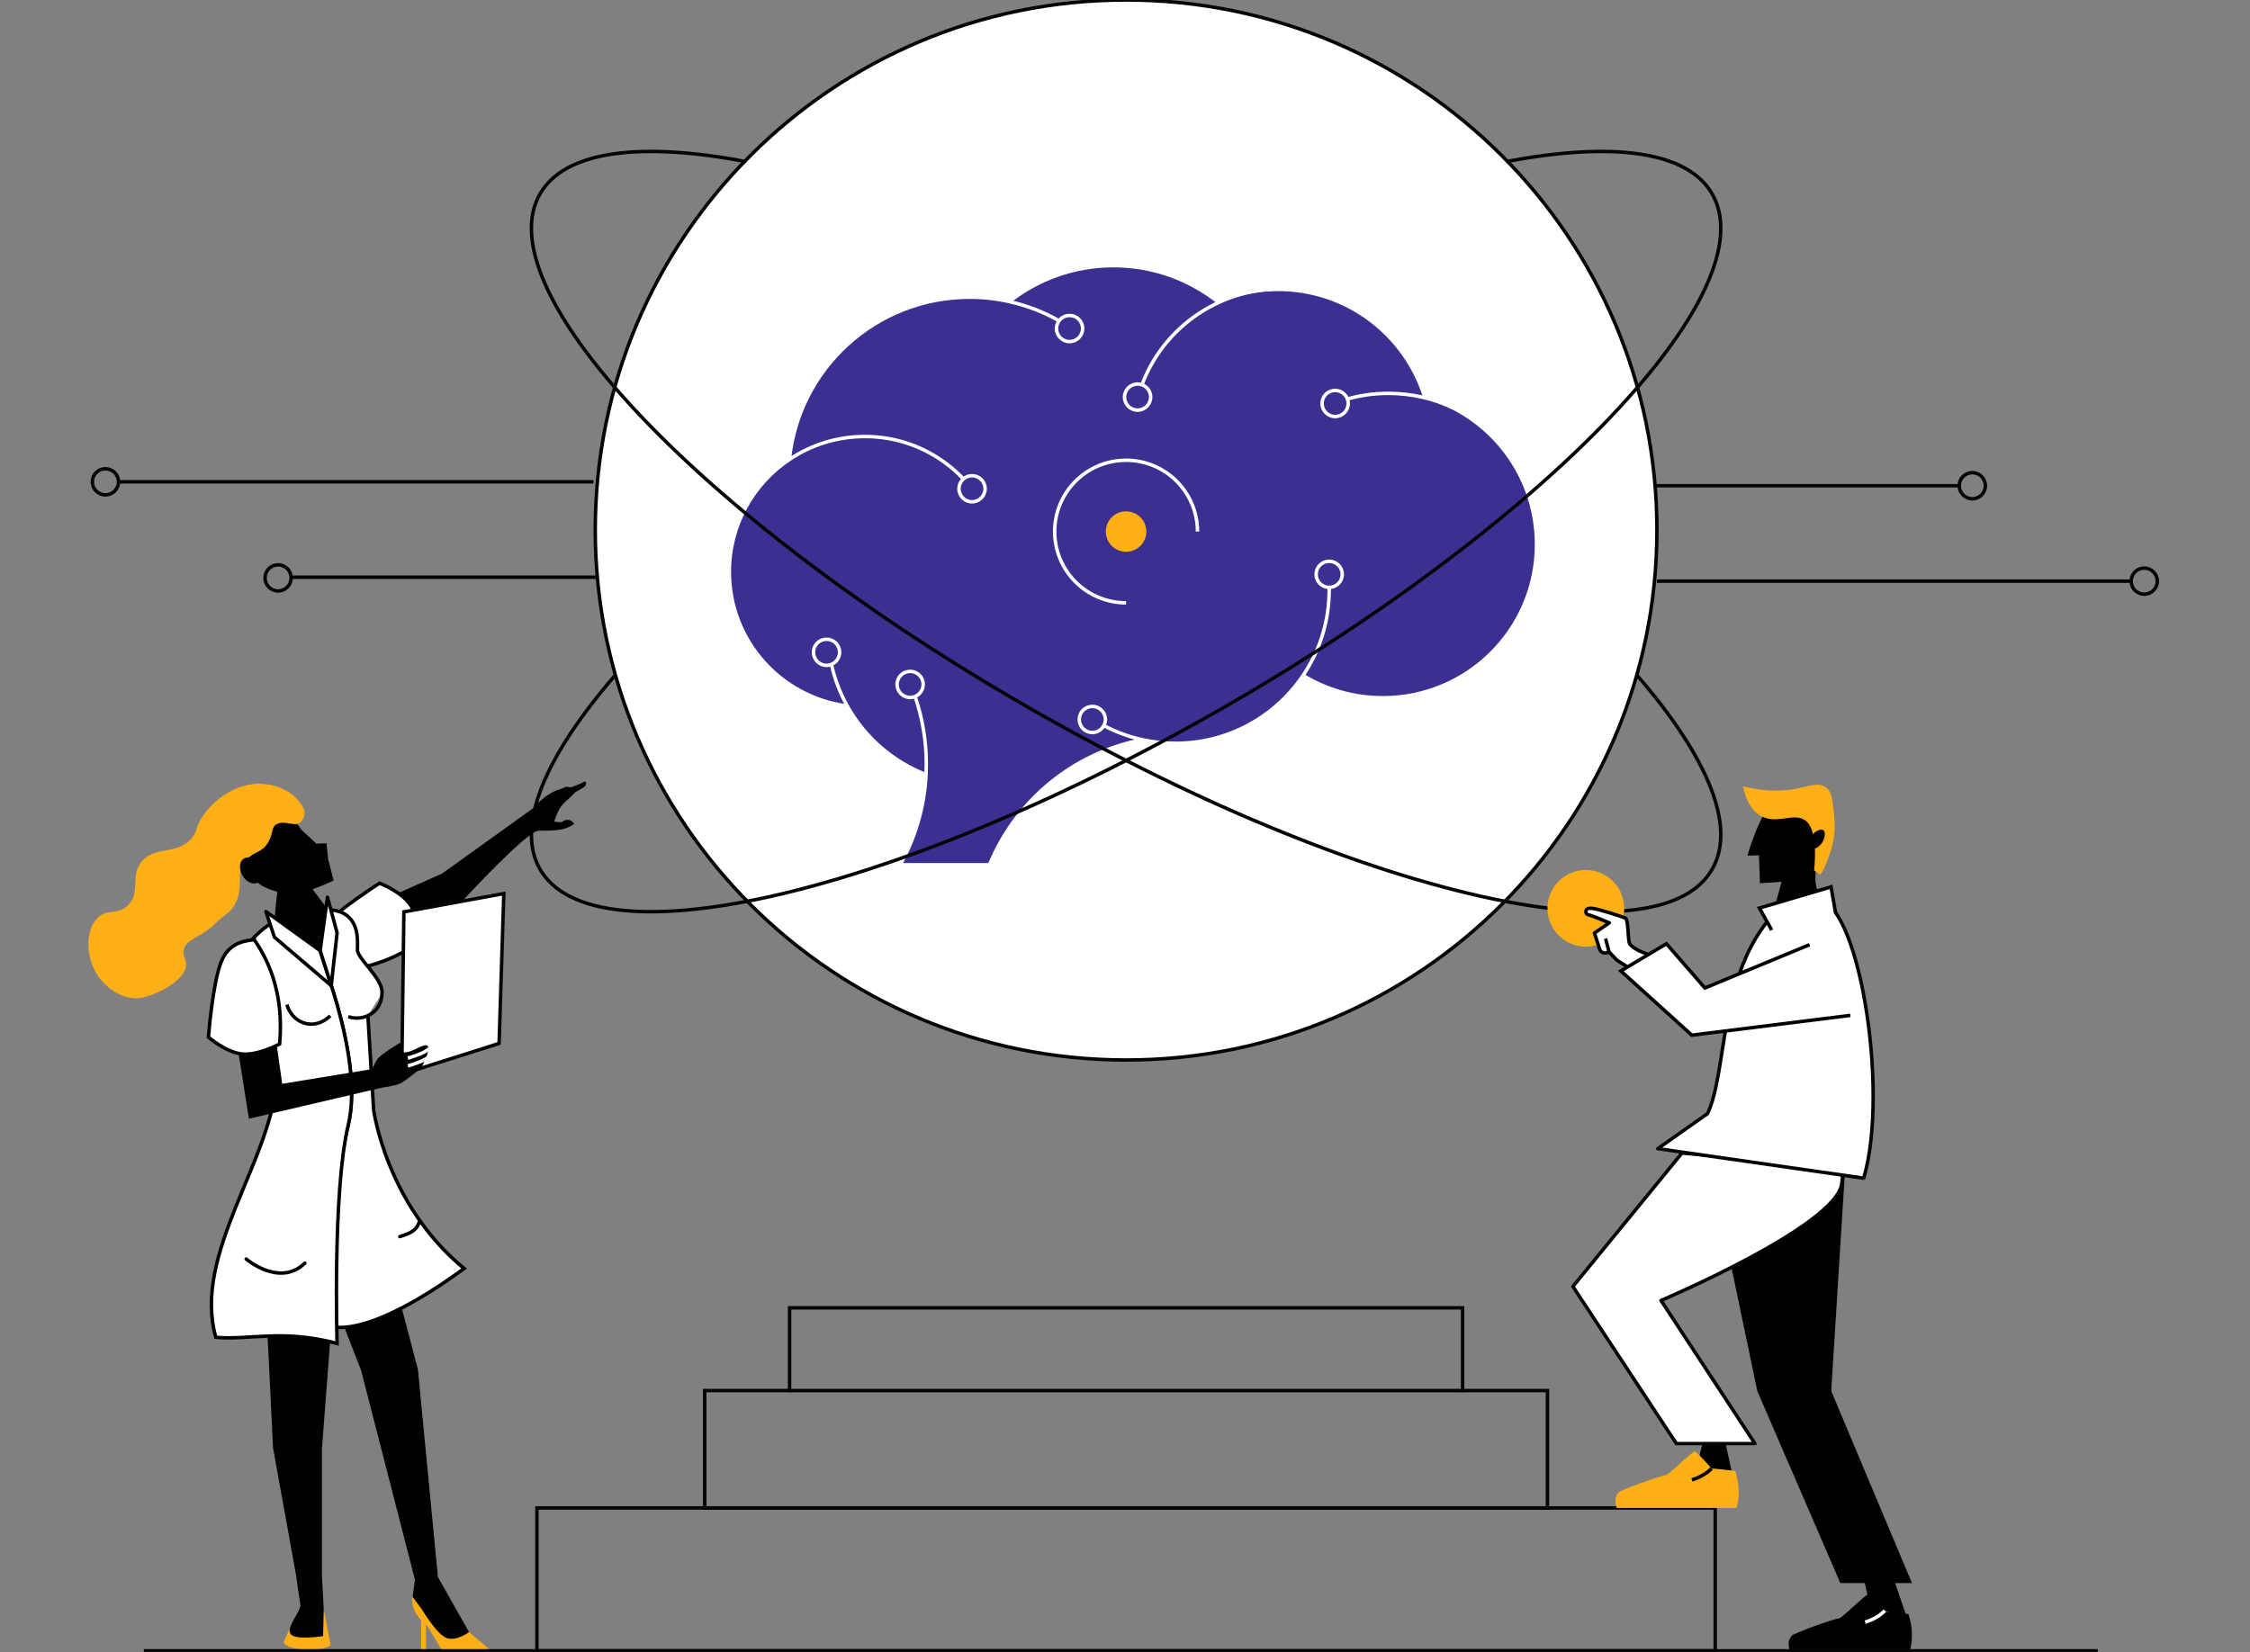 <svg width="648" height="476" viewBox="0 0 648 476" fill="none" xmlns="http://www.w3.org/2000/svg">
<rect x="0" y="0" width="648" height="476" fill="#808080" stroke="none"/>
<g clip-path="url(#clip0_1713_7944)">
<path d="M477.193 167.41H613.774" stroke="#050505" stroke-miterlimit="10"/>
<path d="M473.274 139.922H564.269" stroke="#050505" stroke-miterlimit="10"/>
<path d="M617.541 171.171C619.62 171.171 621.307 169.487 621.307 167.41C621.307 165.332 619.62 163.648 617.541 163.648C615.461 163.648 613.774 165.332 613.774 167.41C613.774 169.487 615.461 171.171 617.541 171.171Z" stroke="#050505" stroke-linejoin="round"/>
<path d="M568.027 143.682C570.107 143.682 571.793 141.998 571.793 139.921C571.793 137.844 570.107 136.16 568.027 136.16C565.947 136.16 564.261 137.844 564.261 139.921C564.261 141.998 565.947 143.682 568.027 143.682Z" stroke="#050505" stroke-linejoin="round"/>
<path d="M170.923 138.797H34.351" stroke="#050505" stroke-miterlimit="10"/>
<path d="M175.79 166.277H83.856" stroke="#050505" stroke-miterlimit="10"/>
<path d="M30.362 142.557C32.442 142.557 34.128 140.873 34.128 138.796C34.128 136.719 32.442 135.035 30.362 135.035C28.282 135.035 26.596 136.719 26.596 138.796C26.596 140.873 28.282 142.557 30.362 142.557Z" stroke="#050505" stroke-linejoin="round"/>
<path d="M80.09 170.233C82.17 170.233 83.856 168.549 83.856 166.472C83.856 164.395 82.17 162.711 80.09 162.711C78.01 162.711 76.324 164.395 76.324 166.472C76.324 168.549 78.01 170.233 80.09 170.233Z" stroke="#050505" stroke-linejoin="round"/>
<path d="M496.891 415.52L499.378 426.785L488.599 423.006L490.361 415.52H496.891Z" fill="black"/>
<path d="M545.448 454.98L549.268 466.246L538.488 462.458L536.878 455.195L545.448 454.98Z" fill="black"/>
<path d="M324.313 305.356C408.746 305.356 477.193 237 477.193 152.678C477.193 68.356 408.746 0 324.313 0C239.88 0 171.433 68.356 171.433 152.678C171.433 237 239.88 305.356 324.313 305.356Z" fill="white" stroke="#050505" stroke-miterlimit="10"/>
<path d="M442.52 156.816C442.52 181.223 422.706 201.012 398.266 201.012C389.849 201.012 381.985 198.662 375.285 194.579C369.327 203.433 360.221 210.008 349.593 212.742H349.576C346.042 213.644 342.356 214.117 338.555 214.117C335.28 214.117 332.096 213.76 329.028 213.081H329.01C308.98 216.914 292.512 230.725 284.979 249.129H259.243C263.582 241.365 266.23 232.539 266.704 223.14C257.025 219.388 249.009 212.366 244.009 203.397C224.847 200.913 210.051 184.547 210.051 164.749C210.051 151.25 216.913 139.36 227.343 132.373C230.036 106.09 252.257 85.614 279.254 85.614C283.181 85.614 287.01 86.043 290.687 86.883C298.944 80.388 309.347 76.519 320.672 76.519C331.997 76.519 342.41 80.406 350.667 86.892C355.998 84.623 361.885 83.354 368.066 83.354C387.88 83.354 404.645 96.361 410.28 114.291C428.887 119.518 442.52 136.59 442.52 156.816Z" fill="#3B3092"/>
<path d="M493.984 434.395H154.633V475.552H493.984V434.395Z" stroke="#050505" stroke-miterlimit="10"/>
<path d="M445.669 400.581V434.396H202.958V400.581H227.397V376.746H421.23V400.581H445.669Z" stroke="#050505" stroke-miterlimit="10"/>
<path d="M382.791 169.207C382.808 169.448 382.808 169.698 382.808 169.94C382.808 179.061 380.044 187.539 375.285 194.579C369.336 203.432 360.23 210.008 349.593 212.741H349.576C346.042 213.644 342.356 214.126 338.555 214.126C335.281 214.126 332.096 213.769 329.028 213.09H329.01C325.02 212.214 321.218 210.803 317.711 208.918" stroke="white" stroke-linejoin="round"/>
<path d="M266.712 223.141C257.033 219.389 249.018 212.367 244.017 203.397V203.379C241.942 199.663 240.386 195.625 239.446 191.363" stroke="white" stroke-linejoin="round"/>
<path d="M349.593 212.742H349.584" stroke="white" stroke-linejoin="round"/>
<path d="M244.018 203.398V203.381C224.856 200.906 210.051 184.539 210.051 164.742C210.051 151.243 216.913 139.361 227.343 132.366C233.551 128.176 241.03 125.746 249.099 125.746C258.107 125.746 266.391 128.784 272.992 133.92C274.62 135.162 276.132 136.538 277.528 138.039" stroke="white" stroke-linejoin="round"/>
<path d="M227.343 132.364C230.036 106.089 252.257 85.613 279.263 85.613C283.182 85.613 287.019 86.042 290.687 86.882C295.831 88.025 300.688 89.928 305.125 92.466" stroke="white" stroke-linejoin="round"/>
<path d="M290.687 86.883C298.943 80.397 309.347 76.519 320.672 76.519C331.997 76.519 342.419 80.406 350.676 86.892C356.007 84.614 361.884 83.354 368.066 83.354C387.88 83.354 404.653 96.361 410.289 114.291C428.896 119.518 442.52 136.581 442.52 156.816C442.52 181.223 422.705 201.012 398.266 201.012C389.848 201.012 381.985 198.662 375.285 194.579" stroke="white" stroke-linejoin="round"/>
<path d="M329.037 213.081H329.019C308.99 216.904 292.521 230.725 284.98 249.128H259.243C263.582 241.356 266.23 232.538 266.704 223.14C266.749 222.122 266.775 221.112 266.775 220.094C266.775 213.384 265.666 206.943 263.635 200.922" stroke="white" stroke-linejoin="round"/>
<path d="M308.032 98.397C310.112 98.397 311.798 96.713 311.798 94.636C311.798 92.559 310.112 90.875 308.032 90.875C305.952 90.875 304.266 92.559 304.266 94.636C304.266 96.713 305.952 98.397 308.032 98.397Z" stroke="white" stroke-linejoin="round"/>
<path d="M279.943 144.55C282.023 144.55 283.709 142.866 283.709 140.788C283.709 138.711 282.023 137.027 279.943 137.027C277.863 137.027 276.177 138.711 276.177 140.788C276.177 142.866 277.863 144.55 279.943 144.55Z" stroke="white" stroke-linejoin="round"/>
<path d="M238.042 191.667C240.122 191.667 241.808 189.983 241.808 187.906C241.808 185.828 240.122 184.145 238.042 184.145C235.962 184.145 234.276 185.828 234.276 187.906C234.276 189.983 235.962 191.667 238.042 191.667Z" stroke="white" stroke-linejoin="round"/>
<path d="M262.115 200.921C264.195 200.921 265.881 199.237 265.881 197.16C265.881 195.082 264.195 193.398 262.115 193.398C260.035 193.398 258.349 195.082 258.349 197.16C258.349 199.237 260.035 200.921 262.115 200.921Z" stroke="white" stroke-linejoin="round"/>
<path d="M314.589 211.014C316.669 211.014 318.355 209.331 318.355 207.253C318.355 205.176 316.669 203.492 314.589 203.492C312.509 203.492 310.823 205.176 310.823 207.253C310.823 209.331 312.509 211.014 314.589 211.014Z" stroke="white" stroke-linejoin="round"/>
<path d="M382.808 169.206C384.888 169.206 386.574 167.522 386.574 165.445C386.574 163.368 384.888 161.684 382.808 161.684C380.728 161.684 379.042 163.368 379.042 165.445C379.042 167.522 380.728 169.206 382.808 169.206Z" stroke="white" stroke-linejoin="round"/>
<path d="M384.517 119.991C386.597 119.991 388.283 118.307 388.283 116.23C388.283 114.153 386.597 112.469 384.517 112.469C382.437 112.469 380.751 114.153 380.751 116.23C380.751 118.307 382.437 119.991 384.517 119.991Z" stroke="white" stroke-linejoin="round"/>
<path d="M327.623 118.147C329.703 118.147 331.389 116.463 331.389 114.386C331.389 112.309 329.703 110.625 327.623 110.625C325.543 110.625 323.857 112.309 323.857 114.386C323.857 116.463 325.543 118.147 327.623 118.147Z" stroke="white" stroke-linejoin="round"/>
<path d="M388.283 114.871C391.968 113.852 395.86 113.316 399.867 113.316C406.55 113.316 412.883 114.817 418.546 117.506" stroke="white" stroke-linejoin="round"/>
<path d="M328.822 111.037C331.264 104.373 335.361 98.486 340.621 93.867C348.198 87.211 358.19 83.164 369.148 83.164" stroke="white" stroke-linejoin="round"/>
<path d="M214.846 46.556C184.556 40.784 162.738 43.384 155.546 55.82C148.363 68.256 156.995 88.401 177.131 111.692C201.857 140.315 243.928 173.674 295.312 203.299C346.668 232.914 396.62 252.622 433.789 259.706C464.079 265.478 485.888 262.878 493.08 250.442C500.273 238.006 491.631 217.852 471.495 194.561" stroke="#050505" stroke-miterlimit="10"/>
<path d="M456.717 272.695C462.818 272.695 467.765 267.756 467.765 261.662C467.765 255.569 462.818 250.629 456.717 250.629C450.615 250.629 445.669 255.569 445.669 261.662C445.669 267.756 450.615 272.695 456.717 272.695Z" fill="#FCAF17"/>
<path d="M433.789 46.556C464.079 40.784 485.888 43.384 493.08 55.82C500.273 68.256 491.631 88.41 471.495 111.701C446.769 140.324 404.698 173.674 353.324 203.299C301.958 232.914 252.015 252.622 214.846 259.706C184.556 265.478 162.738 262.878 155.546 250.442C148.363 238.006 156.995 217.861 177.131 194.57" stroke="#050505" stroke-miterlimit="10"/>
<path d="M324.313 173.663C312.952 173.663 303.747 164.471 303.747 153.125C303.747 141.779 312.952 132.586 324.313 132.586C335.674 132.586 344.879 141.779 344.879 153.125" stroke="white" stroke-miterlimit="10"/>
<path d="M324.313 158.95C327.534 158.95 330.146 156.343 330.146 153.126C330.146 149.909 327.534 147.301 324.313 147.301C321.092 147.301 318.48 149.909 318.48 153.126C318.48 156.343 321.092 158.95 324.313 158.95Z" fill="#FCAF17"/>
<path d="M531.278 338.607L527.396 400.723L550.645 456.041H530.017L506.096 400.705L492.025 333.336" fill="black"/>
<path d="M499.727 423.694C500.917 427.375 501.113 430.948 500.112 434.397H465.608C465.179 432.878 464.884 431.368 466.118 429.992C465.841 429.563 478.66 424.891 479.671 424.989C480.467 425.061 487.471 417.878 488.151 418.119C488.831 418.36 492.928 423.006 492.928 423.006L499.727 423.703V423.694Z" fill="#FCAF17"/>
<path d="M492.929 423.008C491.461 424.535 489.538 425.59 487.275 426.304" stroke="black" stroke-miterlimit="10"/>
<path d="M549.617 464.94C550.806 468.621 551.003 472.194 550.001 475.643H515.498C515.069 474.124 514.774 472.614 516.008 471.238C515.731 470.809 528.55 466.137 529.561 466.235C530.357 466.307 537.361 459.124 538.041 459.365C538.721 459.607 542.818 464.252 542.818 464.252L549.617 464.949V464.94Z" fill="black"/>
<path d="M542.818 463.992C541.351 465.52 539.427 466.574 537.164 467.289" stroke="white" stroke-miterlimit="10"/>
<path d="M484.403 332.168L452.995 370.592L482.802 415.851H505.425L478.374 374.63C478.374 374.63 529.122 353.1 530.437 340.878L530.947 336.135L484.394 332.168H484.403Z" fill="white" stroke="#050505" stroke-linecap="round" stroke-linejoin="round"/>
<path d="M522.52 259.168L510.98 263.108C494.78 280.69 497.589 308.483 491.783 320.802L477.435 330.888L536.753 339.393C544.348 313.548 534.901 256.962 522.52 259.168Z" fill="white" stroke="#050505" stroke-linecap="round" stroke-linejoin="round"/>
<path d="M510.614 231.624C506.865 233.804 503.251 246.49 503.251 246.49L506.57 246.383L506.874 254.441C506.874 254.441 511.025 254.155 513.092 254.012C512.537 256.219 511.249 260.597 510.694 262.812C512.152 264.965 524.023 261.204 524.792 259.328C524.175 257.229 522.726 256.407 522.824 252.708C523.093 242.792 528.612 238.914 526.635 234.742C524.757 230.767 516.375 228.274 510.605 231.633L510.614 231.624Z" fill="black"/>
<path d="M501.955 226.517C508.861 228.25 514.094 227.857 517.672 227.134C521.044 226.446 523.737 225.302 525.812 226.776C527.557 228.018 527.78 230.341 528.174 234.406C528.416 236.943 528.747 240.802 527.145 245.475C526.108 248.494 525.32 250.558 524.265 251.952C523.621 251.523 523.111 251.174 522.467 250.746C523.326 241.767 521.894 237.676 519.828 236.264C516.5 233.995 511.768 237.604 507.143 235.058C503.824 233.235 502.536 229.269 501.964 226.535L501.955 226.517Z" fill="#FCAF17"/>
<path d="M521.715 240.936C522.44 239.498 524.345 238.604 525.124 239.158C525.893 239.703 525.535 241.669 524.668 242.892C524.086 243.705 522.887 244.742 522.082 244.384C521.232 244.009 521.08 242.178 521.707 240.936H521.715Z" fill="black"/>
<path d="M479.913 277.197L472.103 273.909C472.103 273.909 469.607 272.748 469.232 271.577C468.856 270.407 468.945 264.913 468.14 264.502C467.335 264.091 460.062 261.75 458.533 261.67C458.246 261.652 457.942 261.652 457.629 261.67C456.6 261.714 456.377 263.197 457.361 263.501C457.441 263.528 457.513 263.546 457.575 263.555C458.524 263.733 463.471 265.842 463.471 265.842L459.204 268.781L460.697 273.418C460.966 274.257 461.851 274.731 462.701 274.49L463.444 274.275L465.725 276.643L494.208 294.662" fill="white"/>
<path d="M479.913 277.197L472.103 273.909C472.103 273.909 469.607 272.748 469.232 271.577C468.856 270.407 468.945 264.913 468.14 264.502C467.335 264.091 460.062 261.75 458.533 261.67C458.246 261.652 457.942 261.652 457.629 261.67C456.6 261.714 456.377 263.197 457.361 263.501C457.441 263.528 457.513 263.546 457.575 263.555C458.524 263.733 463.471 265.842 463.471 265.842L459.204 268.781L460.697 273.418C460.966 274.257 461.851 274.731 462.701 274.49L463.444 274.275L465.725 276.643L494.208 294.662" stroke="black" stroke-linejoin="round"/>
<path d="M462.397 270.398L463.435 274.276" stroke="black" stroke-miterlimit="10"/>
<path d="M532.888 292.499L487.248 298.199L466.807 279.697L479.93 271.871L491.014 284.611L521.16 272.13" fill="white"/>
<path d="M532.888 292.499L487.248 298.199L466.807 279.697L479.93 271.871L491.014 284.611L521.16 272.13" stroke="black" stroke-miterlimit="10"/>
<path d="M528.657 263.046L527.342 255.488L506.713 261.581L510.256 267.942" fill="white"/>
<path d="M528.657 263.046L527.342 255.488L506.713 261.581L510.256 267.942" stroke="black" stroke-miterlimit="10"/>
<path d="M127.376 251.612L153.551 232.815C153.551 232.815 156.825 228.724 161.056 227.419C161.208 227.375 161.647 227.25 162.201 226.999C162.586 226.821 162.613 226.776 162.819 226.705C163.4 226.526 163.66 226.785 164.277 226.794C164.563 226.794 165.171 226.553 166.379 226.061C166.996 225.811 167.3 225.686 167.417 225.633C168.097 225.293 168.347 225.043 168.553 225.15C168.767 225.257 168.83 225.704 168.732 226.052C168.66 226.32 168.463 226.66 166.925 227.526C165.914 228.098 165.798 228.063 165.529 228.375L163.668 230.207C163.668 230.207 162.488 231.073 161.513 232.422C160.475 233.861 159.625 236.63 159.625 236.63C160.439 236.934 161.709 236.827 161.817 236.809C161.978 236.701 162.407 236.389 162.747 236.299C163.051 236.219 163.713 236.04 164.348 236.38C164.948 236.701 165.323 237.184 165.377 237.363C164.143 238.015 163.042 239.185 158.051 239.265C156.27 239.292 156.664 239.292 155.125 239.301C151.78 239.328 133.441 259.25 133.441 259.25L106.193 274.804L98.589 264.45L127.385 251.612H127.376Z" fill="black"/>
<path d="M90.78 279.368C90.565 278.046 87.443 273.203 91.978 267.897C96.514 262.59 109.306 254.434 109.306 254.434C109.306 254.434 115.139 256.613 117.948 260.312C120.756 264.011 120.783 271.506 120.783 271.506C111.659 277.527 101.756 280.556 90.78 279.368Z" fill="white" stroke="black" stroke-miterlimit="10"/>
<path d="M108.885 290.062L108.876 290.071" stroke="black" stroke-miterlimit="10"/>
<path d="M93.249 463.547L95.217 473.973C95.217 473.973 93.481 475.384 87.908 475.17C82.335 474.955 81.647 473.16 81.647 473.16L83.427 469.184L90.932 470.56L93.249 463.547Z" fill="#FCAF17"/>
<path d="M92.739 454.443L93.24 463.547L93.052 471.301C93.052 471.301 84.768 472.677 83.614 470.586C82.451 468.496 86.808 464.118 86.486 462.18C86.164 460.232 85.233 453.541 85.233 453.541L78.631 417.1L77.397 391.54L74.525 336.526L87.183 314.219L98.392 342.923L92.73 417.225V454.443H92.739Z" fill="black"/>
<path d="M135.078 470.159L140.83 475.001L140.222 475.555L127.385 475.519L122.68 467.818V475.519H121.293V466.844C121.293 466.844 121.123 466.567 119.987 465.04C118.216 462.672 118.797 459.992 118.797 459.992L126.097 458.062L135.06 470.168L135.078 470.159Z" fill="#FCAF17"/>
<path d="M135.078 470.158C135.078 470.158 131.76 472.704 128.879 471.954C126.008 471.212 121.472 463.583 121.472 463.583L118.815 459.992L119.513 455.087L103.984 394.73L88.427 354.698L89.537 325.824H101.041L108.125 347.926L120.363 394.516L126.124 454.283L135.087 470.176L135.078 470.158Z" fill="black"/>
<path d="M110.022 286.129V286.013C110.022 285.924 110.022 285.826 110.022 285.727C110.022 285.477 109.995 285.227 109.95 284.968C109.172 281.082 102.946 275.927 102.946 273.711C102.946 271.335 103.527 265.832 99.225 263.268C97.042 261.972 92.381 261.338 87.175 262.383C91.585 272.264 104.941 304.542 100.289 324.035C95.745 343.046 94.197 381.962 94.197 381.962C105.728 385.071 125.99 371.009 133.665 365.416C111.238 346.986 107.607 319.747 107.607 319.747L105.952 292.571" fill="white"/>
<path d="M110.022 286.129V286.013C110.022 285.924 110.022 285.826 110.022 285.727C110.022 285.477 109.995 285.227 109.95 284.968C109.172 281.082 102.946 275.927 102.946 273.711C102.946 271.335 103.527 265.832 99.225 263.268C97.042 261.972 92.381 261.338 87.175 262.383C91.585 272.264 104.941 304.542 100.289 324.035C95.745 343.046 94.197 381.962 94.197 381.962C105.728 385.071 125.99 371.009 133.665 365.416C111.238 346.986 107.607 319.747 107.607 319.747L105.952 292.571" stroke="black" stroke-miterlimit="10"/>
<path d="M100.298 324.044C95.753 343.055 97.077 387.009 97.077 387.009C81.441 382.81 71.672 386.115 62.154 385.24C55.301 361.029 78.488 334.309 79.812 310.089L71.663 271.799C76.055 266.224 81.897 263.437 87.183 262.383C91.594 272.264 104.949 304.541 100.298 324.035V324.044Z" fill="white" stroke="black" stroke-miterlimit="10"/>
<path d="M87.184 261.427C86.334 259.533 85.815 258.461 85.815 258.461" stroke="black" stroke-miterlimit="10"/>
<path d="M116.319 262.681L115.702 309.458L143.738 300.578L145.097 257.41L116.319 262.681Z" fill="white" stroke="#050505" stroke-miterlimit="10"/>
<path d="M67.995 298.887L71.681 322.275L110.013 313.315C110.013 313.315 113.376 312.877 115.058 312.207C116.74 311.537 121.4 307.49 121.4 307.49C121.4 307.49 124.325 302.201 123.118 301.245C121.901 300.298 117.965 304.104 115.442 302.934V300.289C115.442 300.289 110.621 303.032 108.841 304.872C107.767 306.436 107.257 307.963 107.257 307.963L81.279 312.207L79.249 297.859L67.995 298.878V298.887Z" fill="black"/>
<path d="M73.21 270.648C71.94 271.086 66.197 270.648 63.675 277.152C61.152 283.656 60.034 298.772 60.034 298.772C60.034 298.772 64.721 302.864 69.319 303.578C73.917 304.293 80.528 300.755 80.528 300.755C81.503 289.874 79.472 279.743 73.21 270.657V270.648Z" fill="white" stroke="black" stroke-miterlimit="10"/>
<path d="M82.183 234.859C82.317 234.895 82.451 234.94 82.577 234.984C84.634 235.69 86.772 238.996 86.772 238.996L91.111 243.025L94.036 242.935L94.501 247.5L96.085 253.647C96.085 253.647 89.116 257.086 84.634 257.426C80.153 257.765 74.723 255.175 74.096 254.067C73.47 252.959 72.62 252.191 72.835 250.502C72.942 249.689 71.708 248.59 71.708 248.59C71.601 248.483 71.448 246.169 71.305 244.097C71.162 242.024 71.529 239.585 72.656 238.111C73.783 236.637 75.277 235.726 76.95 235.145C78.623 234.564 80.484 234.386 82.183 234.85V234.859Z" fill="black"/>
<path d="M79.491 237.53C81.978 235.958 85.207 238.656 86.808 236.557C88.4 234.457 87.882 232.706 85.305 229.928C82.729 227.149 77.04 224.871 71.386 226.113C65.061 227.507 60.034 231.956 57.547 236.539C56.214 238.995 56.822 239.272 55.579 240.961C51.491 246.527 44.907 243.489 40.926 248.028C37.232 252.235 40.783 257.256 36.686 260.955C33.689 263.662 30.988 261.705 28.233 264.278C24.475 267.789 24.493 276.106 28.528 281.583C30.827 284.701 35.264 288.024 40.068 287.533C44.209 287.104 55.543 281.886 53.307 276.356C51.071 270.826 57.458 270.487 61.34 266.681C65.33 262.759 66.028 263.188 67.396 260.928C70.706 255.469 67.423 251.735 70.805 247.804C73.05 245.196 75.331 245.874 77.254 242.614C78.757 240.059 78.068 238.442 79.5 237.539L79.491 237.53Z" fill="#FCAF17"/>
<path d="M74.235 254.242C75.61 253.472 75.848 251.288 74.767 249.365C73.686 247.442 71.696 246.507 70.322 247.277C68.947 248.047 68.709 250.231 69.79 252.154C70.871 254.078 72.861 255.012 74.235 254.242Z" fill="black"/>
<path d="M80.474 250.674L79.043 264.807L92.578 274.107L94.805 262.538L85.555 250.191L80.474 250.674Z" fill="black"/>
<path d="M117.456 304.819C117.456 304.819 122.966 303.282 123.673 301.906" stroke="white" stroke-miterlimit="10"/>
<path d="M117.456 307.061C117.456 307.061 122.966 305.524 123.673 304.148" stroke="white" stroke-miterlimit="10"/>
<path d="M82.648 289.391C83.427 292.348 85.833 294.554 88.713 294.956C92.354 295.475 94.868 292.857 95.101 292.607" stroke="#050505" stroke-miterlimit="10"/>
<path d="M100.298 292.867C102.212 293.51 104.243 293.376 105.951 292.581C106.837 292.179 107.633 291.589 108.286 290.848C108.51 290.598 108.707 290.338 108.868 290.07C109.753 288.713 109.986 287.256 110.004 286.14V286.023" stroke="#050505" stroke-miterlimit="10"/>
<path d="M76.592 262.59L79.043 269.978L95.432 283.968L92.202 273.846L76.592 262.59Z" fill="white" stroke="black" stroke-linecap="round" stroke-linejoin="round"/>
<path d="M94.313 258.461L92.202 273.845L95.396 283.842L97.086 268.744L94.313 258.461Z" fill="white" stroke="black" stroke-linecap="round" stroke-linejoin="round"/>
<path d="M70.912 362.691C70.912 362.691 80.537 370.946 87.792 363.871L70.912 362.691Z" fill="white"/>
<path d="M70.912 362.691C70.912 362.691 80.537 370.946 87.792 363.871" stroke="black" stroke-linecap="round" stroke-linejoin="round"/>
<path d="M120.855 351.551C120.202 354.463 118.234 355.231 115.166 356.232L120.855 351.551Z" fill="white"/>
<path d="M120.855 351.551C120.202 354.463 118.234 355.231 115.166 356.232" stroke="black" stroke-linecap="round" stroke-linejoin="round"/>
<path d="M41.427 475.555H604.175" stroke="#050505" stroke-miterlimit="10"/>
<path d="M421.229 400.582H227.396" stroke="#050505" stroke-miterlimit="10"/>
</g>
<defs>
<clipPath id="clip0_1713_7944">
<rect width="648" height="476" fill="white"/>
</clipPath>
</defs>
</svg>
